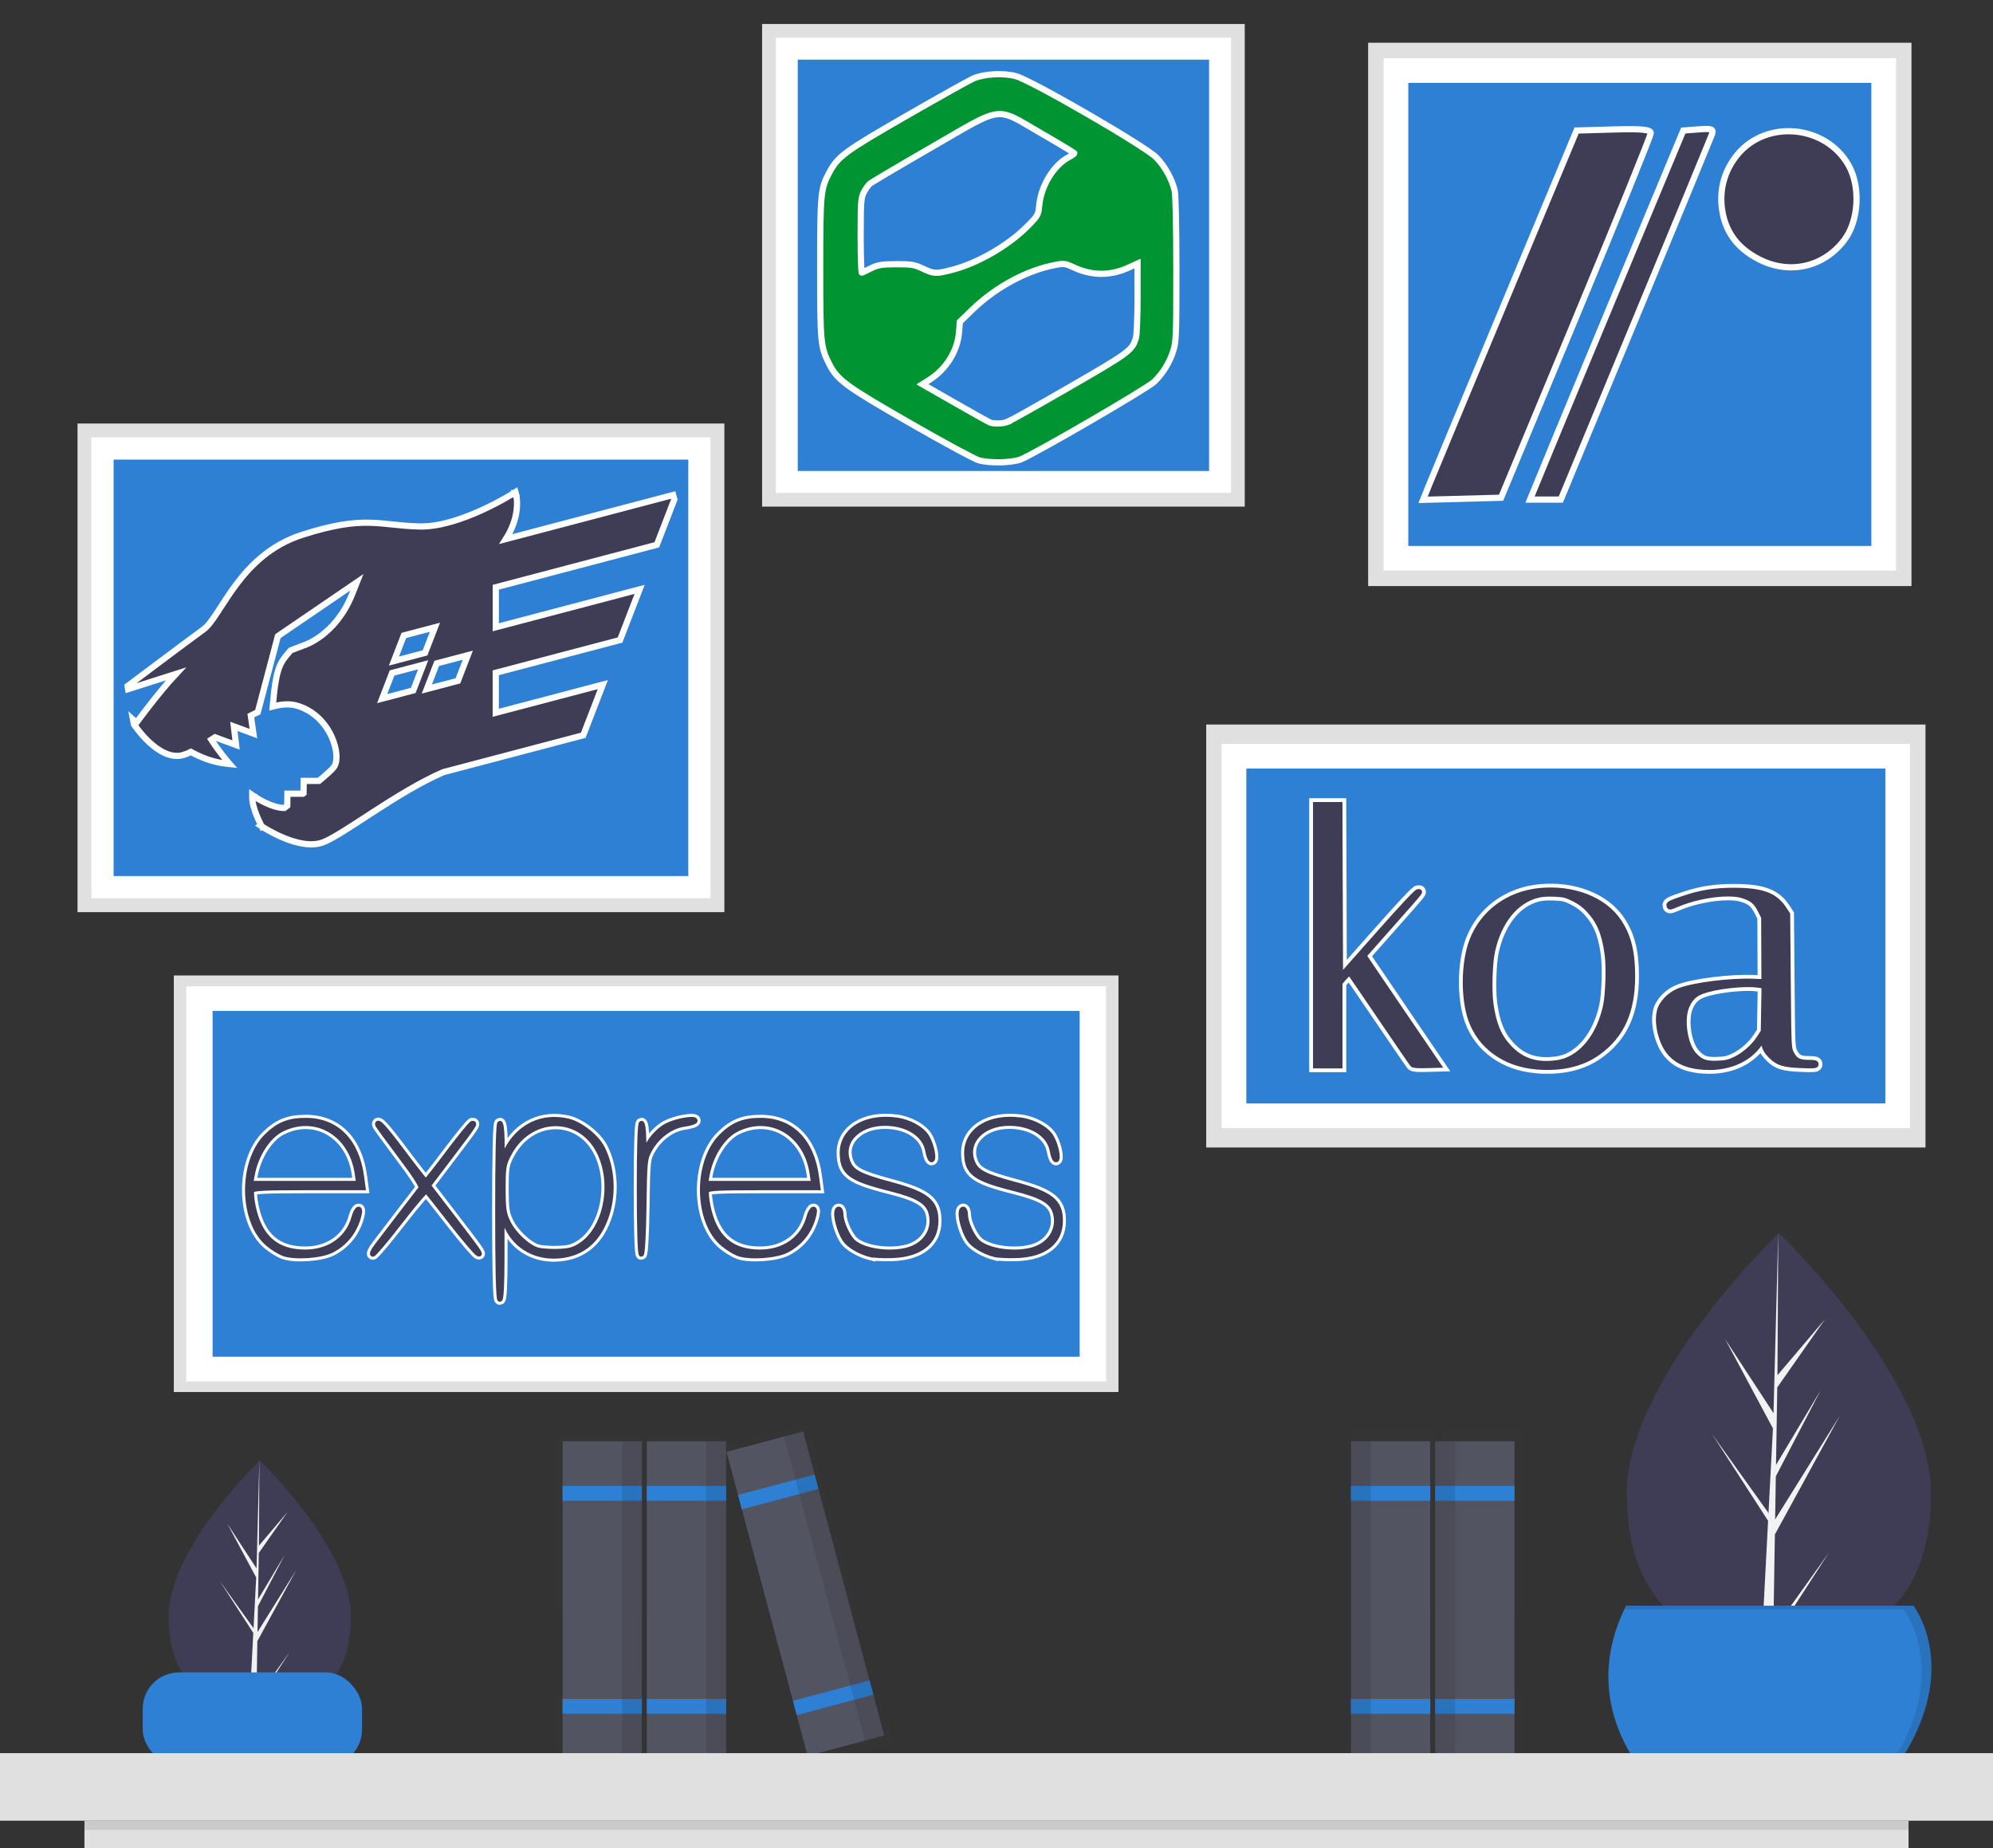 <?xml version="1.0" encoding="UTF-8" standalone="no"?>
<svg
   data-name="Layer 1"
   width="787.169"
   height="730"
   viewBox="0 0 787.169 730"
   version="1.1"
   id="svg343"
   sodipodi:docname="frameworks.svg"
   inkscape:version="1.2.1 (9c6d41e4, 2022-07-14)"
   xmlns:inkscape="http://www.inkscape.org/namespaces/inkscape"
   xmlns:sodipodi="http://sodipodi.sourceforge.net/DTD/sodipodi-0.dtd"
   xmlns:xlink="http://www.w3.org/1999/xlink"
   xmlns="http://www.w3.org/2000/svg"
   xmlns:svg="http://www.w3.org/2000/svg"
   xmlns:rdf="http://www.w3.org/1999/02/22-rdf-syntax-ns#"
   xmlns:cc="http://creativecommons.org/ns#"
   xmlns:dc="http://purl.org/dc/elements/1.1/">
  <rect x="0" y="0" width="787.169" height="730" fill="#333333" stroke="none"/>
  <sodipodi:namedview
     id="namedview345"
     pagecolor="#ffffff"
     bordercolor="#666666"
     borderopacity="1.0"
     inkscape:showpageshadow="2"
     inkscape:pageopacity="0.0"
     inkscape:pagecheckerboard="0"
     inkscape:deskcolor="#d1d1d1"
     showgrid="false"
     inkscape:zoom="1.2931507"
     inkscape:cx="362.68008"
     inkscape:cy="370.41313"
     inkscape:window-width="1729"
     inkscape:window-height="1318"
     inkscape:window-x="1225"
     inkscape:window-y="237"
     inkscape:window-maximized="0"
     inkscape:current-layer="svg343" />
  <defs
     id="defs197">
    <linearGradient
       id="linearGradient13485"
       x1="278.973"
       y1="470.295"
       x2="278.973"
       y2="199.617"
       gradientUnits="userSpaceOnUse">
      <stop
         offset="0.535"
         stop-color="gray"
         stop-opacity="0.12"
         id="stop13481" />
      <stop
         offset="1"
         stop-color="gray"
         stop-opacity="0.1"
         id="stop13483" />
    </linearGradient>
    <linearGradient
       id="a3c4672e-2259-4d6c-8c24-5949363a8af1-23"
       x1="278.973"
       y1="470.295"
       x2="278.973"
       y2="199.617"
       gradientUnits="userSpaceOnUse">
      <stop
         offset="0"
         stop-color="gray"
         stop-opacity="0.25"
         id="stop182" />
      <stop
         offset="0.535"
         stop-color="gray"
         stop-opacity="0.12"
         id="stop184" />
      <stop
         offset="1"
         stop-color="gray"
         stop-opacity="0.1"
         id="stop186" />
    </linearGradient>
    <linearGradient
       id="acf699b8-10e6-407b-86e3-0f7f8fa4bdb6-24"
       x1="191.795"
       y1="163.039"
       x2="191.795"
       y2="0"
       xlink:href="#a3c4672e-2259-4d6c-8c24-5949363a8af1-23"
       gradientTransform="matrix(1,0,0,0.991,-63.411,-381.641)" />
    <linearGradient
       id="b28a1e8f-be05-408d-a6f5-6fd2e5b0337f-25"
       x1="563.673"
       y1="215.467"
       x2="563.673"
       y2="0.876"
       xlink:href="#linearGradient13485" />
    <linearGradient
       id="f1fc4b36-2829-4464-83b0-fd2af5b19fd6-26"
       x1="639.878"
       y1="470.295"
       x2="639.878"
       y2="255.703"
       xlink:href="#a3c4672e-2259-4d6c-8c24-5949363a8af1-23" />
    <linearGradient
       id="bb60ebe1-81e2-422a-a970-aa43062904da-27"
       x1="453.701"
       y1="780.902"
       x2="453.701"
       y2="650.043"
       gradientTransform="matrix(-1, 0, 0, 1, 1039.585, -85)"
       xlink:href="#a3c4672e-2259-4d6c-8c24-5949363a8af1-23" />
    <linearGradient
       id="a1b2f907-b002-48c8-973d-a12b277f13d1-28"
       x1="488.734"
       y1="780.902"
       x2="488.734"
       y2="650.043"
       gradientTransform="matrix(-1, 0, 0, 1, 1039.585, -85)"
       xlink:href="#a3c4672e-2259-4d6c-8c24-5949363a8af1-23" />
    <linearGradient
       id="a8136d5f-4c26-4562-977f-ea29024932d1-29"
       x1="235.319"
       y1="696.902"
       x2="235.319"
       y2="566.043"
       xlink:href="#a3c4672e-2259-4d6c-8c24-5949363a8af1-23" />
    <linearGradient
       id="eaaf4b84-3353-429f-a894-84d4b3cd89b7-30"
       x1="270.352"
       y1="696.902"
       x2="270.352"
       y2="566.043"
       xlink:href="#a3c4672e-2259-4d6c-8c24-5949363a8af1-23" />
    <linearGradient
       id="fa1ca12c-a5d3-4b88-b665-ae3e1db189da-31"
       x1="319.81"
       y1="696.88"
       x2="319.81"
       y2="561.944"
       xlink:href="#a3c4672e-2259-4d6c-8c24-5949363a8af1-23" />
    <linearGradient
       id="b28a1e8f-be05-408d-a6f5-6fd2e5b0337f-25-8"
       x1="563.673"
       y1="215.467"
       x2="563.673"
       y2="0.876"
       xlink:href="#a3c4672e-2259-4d6c-8c24-5949363a8af1-23"
       gradientTransform="translate(3.5783565e-6)" />
  </defs>
  <title
     id="title199">JavaScript frameworks</title>
  <path
     d="M969.076,674.787c0,45.239-26.894,61.036-60.068,61.036-.772,0-1.541-.008-2.304-.029-1.536-.033-3.06-.1-4.563-.209-29.942-2.117-53.204-18.728-53.204-60.799,0-43.535,55.626-98.472,59.822-102.551l.008-.004c.159-.159.242-.238.242-.238S969.076,629.544,969.076,674.787Z"
     transform="translate(-206.415 -85)"
     fill="#3f3d56"
     id="path201" />
  <path
     d="M906.817,728.902,928.789,698.204l-22.027,34.067-.058,3.524c-1.536-.033-3.06-.1-4.563-.209l2.367-45.26-.017-.351.042-.067.221-4.275L882.673,651.479l22.148,30.948.054.906,1.791-34.196-18.904-35.29,19.133,29.282,1.862-70.893.008-.242v.238l-.309,55.906,18.816-22.164-18.895,26.978-.497,30.618,17.572-29.383L907.806,668.078l-.276,17.021,25.508-40.901-25.604,46.842Z"
     transform="translate(-206.415 -85)"
     fill="#f2f2f2"
     id="path203" />
  <path
     d="M345,723.419c0,27.107-16.115,36.573-35.993,36.573-.463,0-.923-.005-1.381-.018-.921-.02-1.834-.06-2.734-.125-17.941-1.268-31.88-11.222-31.88-36.43,0-26.086,33.331-59.004,35.845-61.448l.005-.003c.095-.095.145-.143.145-.143S345,696.31,345,723.419Z"
     transform="translate(-206.415 -85)"
     fill="#3f3d56"
     id="path205" />
  <path
     d="M307.694,755.844l13.166-18.394-13.198,20.413-.035,2.111c-.921-.02-1.834-.06-2.734-.125l1.418-27.119-.01-.21.025-.04.133-2.562-13.231-20.465,13.271,18.544.033.543,1.073-20.49L296.277,686.904l11.465,17.546,1.116-42.479.005-.145v.143l-.185,33.498,11.275-13.281-11.322,16.165-.298,18.346,10.529-17.606L308.287,719.399l-.165,10.199L323.406,705.09,308.064,733.158Z"
     transform="translate(-206.415 -85)"
     fill="#f2f2f2"
     id="path207" />
  <rect
     x="476.409"
     y="286.147"
     width="284.09"
     height="167.055"
     fill="url(#a3c4672e-2259-4d6c-8c24-5949363a8af1-23)"
     id="rect209"
     style="fill:#e0e0e0;stroke-width:0.786;fill-opacity:1" />
  <rect
     x="482.505"
     y="293.79"
     width="271.898"
     height="151.769"
     fill="#ffffff"
     id="rect211"
     style="stroke-width:0.766" />
  <rect
     x="492.259"
     y="303.544"
     width="252.389"
     height="132.261"
     fill="#2d80d3"
     id="rect213"
     style="stroke-width:0.744" />
  <g
     opacity="0.5"
     id="g223"
     transform="matrix(1,0,0,1.009,63.411,385.261)"
     style="fill:#e0e0e0;fill-opacity:1;opacity:1">
    <rect
       x="5.247"
       width="373.097"
       height="163.039"
       fill="url(#acf699b8-10e6-407b-86e3-0f7f8fa4bdb6-24)"
       id="rect221"
       style="fill:#e0e0e0;fill-opacity:1"
       y="0" />
  </g>
  <rect
     x="73.535"
     y="389.521"
     width="363.343"
     height="156.067"
     fill="#ffffff"
     id="rect225" />
  <rect
     x="83.975"
     y="399.275"
     width="342.463"
     height="136.558"
     fill="#2d80d3"
     id="rect227" />
  <rect
     x="540.377"
     y="16.876"
     width="214.592"
     height="214.592"
     fill="url(#b28a1e8f-be05-408d-a6f5-6fd2e5b0337f-25)"
     id="rect239"
     style="fill:#e0e0e0;fill-opacity:1" />
  <rect
     x="546.474"
     y="22.972"
     width="202.399"
     height="202.399"
     fill="#ffffff"
     id="rect241" />
  <rect
     x="556.228"
     y="32.726"
     width="182.891"
     height="182.891"
     fill="#2d80d3"
     id="rect243" />
  <rect
     x="301.009"
     y="9.473"
     width="190.619"
     height="190.619"
     fill="url(#b28a1e8f-be05-408d-a6f5-6fd2e5b0337f-25)"
     id="rect239-4"
     style="fill:#e0e0e0;stroke-width:0.888;fill-opacity:1" />
  <rect
     x="306.425"
     y="14.888"
     width="179.789"
     height="179.789"
     fill="#ffffff"
     id="rect241-9"
     style="stroke-width:0.888" />
  <rect
     x="315.089"
     y="23.553"
     width="162.46"
     height="162.46"
     fill="#2d80d3"
     id="rect243-1"
     style="stroke-width:0.888" />
  <rect
     x="30.623"
     y="167.267"
     width="255.478"
     height="192.979"
     fill="url(#f1fc4b36-2829-4464-83b0-fd2af5b19fd6-26)"
     id="rect251"
     style="fill:#e0e0e0;stroke-width:0.899;fill-opacity:1" />
  <rect
     x="36.105"
     y="172.75"
     width="244.513"
     height="182.014"
     fill="#ffffff"
     id="rect253"
     style="stroke-width:0.899" />
  <rect
     x="44.877"
     y="181.521"
     width="226.97"
     height="164.471"
     fill="#2d80d3"
     id="rect255"
     style="stroke-width:0.899" />
  <g
     opacity="0.7"
     id="g273">
    <g
       opacity="0.1"
       id="g267">
      <polygon
         points="602.37 565.043 602.37 583.59 602.37 589.773 602.37 672.203 602.37 678.386 602.37 695.902 577.64 695.902 569.397 695.902 569.397 678.386 569.397 672.203 569.397 589.773 569.397 583.59 569.397 565.043 577.64 565.043 602.37 565.043"
         fill="url(#bb60ebe1-81e2-422a-a970-aa43062904da-27)"
         id="polygon265" />
    </g>
    <g
       opacity="0.1"
       id="g271">
      <polygon
         points="567.337 565.043 567.337 583.59 567.337 589.773 567.337 672.203 567.337 678.386 567.337 695.902 542.607 695.902 534.364 695.902 534.364 678.386 534.364 672.203 534.364 589.773 534.364 583.59 534.364 565.043 542.607 565.043 567.337 565.043"
         fill="url(#a1b2f907-b002-48c8-973d-a12b277f13d1-28)"
         id="polygon269" />
    </g>
  </g>
  <rect
     x="56.364"
     y="660.516"
     width="86.635"
     height="36.866"
     rx="14.297"
     fill="#2d80d3"
     id="rect275" />
  <g
     opacity="0.7"
     id="g289">
    <g
       opacity="0.1"
       id="g279">
      <polygon
         points="218.832 566.043 218.832 584.59 218.832 590.773 218.832 673.203 218.832 679.386 218.832 696.902 243.562 696.902 251.805 696.902 251.805 679.386 251.805 673.203 251.805 590.773 251.805 584.59 251.805 566.043 243.562 566.043 218.832 566.043"
         fill="url(#a8136d5f-4c26-4562-977f-ea29024932d1-29)"
         id="polygon277" />
    </g>
    <g
       opacity="0.1"
       id="g283">
      <polygon
         points="253.866 566.043 253.866 584.59 253.866 590.773 253.866 673.203 253.866 679.386 253.866 696.902 278.595 696.902 286.838 696.902 286.838 679.386 286.838 673.203 286.838 590.773 286.838 584.59 286.838 566.043 278.595 566.043 253.866 566.043"
         fill="url(#eaaf4b84-3353-429f-a894-84d4b3cd89b7-30)"
         id="polygon281" />
    </g>
    <g
       opacity="0.1"
       id="g287">
      <polygon
         points="352.601 688.383 325.251 585.838 325.251 585.838 323.658 579.865 323.658 579.865 318.878 561.944 287.019 570.441 291.799 588.362 291.799 588.362 293.068 593.119 314.635 673.982 314.635 673.982 316.228 679.955 316.228 679.955 320.742 696.88 352.601 688.383"
         fill="url(#fa1ca12c-a5d3-4b88-b665-ae3e1db189da-31)"
         id="polygon285" />
    </g>
  </g>
  <rect
     x="222.207"
     y="569.241"
     width="31.309"
     height="124.256"
     fill="#535461"
     id="rect291" />
  <rect
     x="222.207"
     y="586.853"
     width="31.309"
     height="5.87"
     fill="#2d80d3"
     id="rect293" />
  <rect
     x="222.207"
     y="670.994"
     width="31.309"
     height="5.87"
     fill="#2d80d3"
     id="rect295" />
  <rect
     x="245.689"
     y="569.241"
     width="7.827"
     height="124.256"
     opacity="0.1"
     id="rect297" />
  <rect
     x="255.473"
     y="569.241"
     width="31.309"
     height="124.256"
     fill="#535461"
     id="rect299" />
  <rect
     x="255.473"
     y="586.853"
     width="31.309"
     height="5.87"
     fill="#2d80d3"
     id="rect301" />
  <rect
     x="255.473"
     y="670.994"
     width="31.309"
     height="5.87"
     fill="#2d80d3"
     id="rect303" />
  <rect
     x="278.954"
     y="569.241"
     width="7.827"
     height="124.256"
     opacity="0.1"
     id="rect305" />
  <rect
     x="508.851"
     y="652.285"
     width="31.309"
     height="124.256"
     transform="translate(-372.808 74.299) rotate(-14.934)"
     fill="#535461"
     id="rect307" />
  <rect
     x="498.135"
     y="671.3"
     width="31.309"
     height="5.87"
     transform="translate(-362.816 70.18) rotate(-14.934)"
     fill="#2d80d3"
     id="rect309" />
  <rect
     x="519.819"
     y="752.6"
     width="31.309"
     height="5.87"
     transform="translate(-383.035 78.514) rotate(-14.934)"
     fill="#2d80d3"
     id="rect311" />
  <rect
     x="531.936"
     y="649.259"
     width="7.827"
     height="124.256"
     transform="translate(-371.645 77.12) rotate(-14.934)"
     opacity="0.1"
     id="rect313" />
  <rect
     x="773.279"
     y="654.241"
     width="31.309"
     height="124.256"
     transform="translate(1371.451 1347.739) rotate(-180)"
     fill="#535461"
     id="rect315" />
  <rect
     x="773.279"
     y="671.853"
     width="31.309"
     height="5.87"
     transform="translate(1371.451 1264.575) rotate(-180)"
     fill="#2d80d3"
     id="rect317" />
  <rect
     x="773.279"
     y="755.994"
     width="31.309"
     height="5.87"
     transform="translate(1371.451 1432.859) rotate(-180)"
     fill="#2d80d3"
     id="rect319" />
  <rect
     x="773.279"
     y="654.241"
     width="7.827"
     height="124.256"
     transform="translate(1347.97 1347.739) rotate(-180)"
     opacity="0.1"
     id="rect321" />
  <rect
     x="740.014"
     y="654.241"
     width="31.309"
     height="124.256"
     transform="translate(1304.921 1347.739) rotate(-180)"
     fill="#535461"
     id="rect323" />
  <rect
     x="740.014"
     y="671.853"
     width="31.309"
     height="5.87"
     transform="translate(1304.921 1264.575) rotate(-180)"
     fill="#2d80d3"
     id="rect325" />
  <rect
     x="740.014"
     y="755.994"
     width="31.309"
     height="5.87"
     transform="translate(1304.921 1432.859) rotate(-180)"
     fill="#2d80d3"
     id="rect327" />
  <rect
     x="740.014"
     y="654.241"
     width="7.827"
     height="124.256"
     transform="translate(1281.439 1347.739) rotate(-180)"
     opacity="0.1"
     id="rect329" />
  <path
     d="M848.654,719.163H962.166s22.393,28.571-12.355,71.041H860.237S827.805,760.861,848.654,719.163Z"
     transform="translate(-206.415 -85)"
     fill="#2d80d3"
     id="path331" />
  <g
     opacity="0.1"
     id="g335">
    <path
       d="M962.166,719.163H848.654c-.259.517-.503,1.031-.745,1.544H958.305s21.844,27.881-11.117,69.497h2.623C984.559,747.734,962.166,719.163,962.166,719.163Z"
       transform="translate(-206.415 -85)"
       id="path333" />
  </g>
  <rect
     y="692.4"
     width="787.169"
     height="26.684"
     fill="#e0e0e0"
     id="rect337" />
  <rect
     x="33.355"
     y="719.084"
     width="720.46"
     height="10.916"
     fill="#e0e0e0"
     id="rect339" />
  <rect
     x="33.355"
     y="719.084"
     width="720.46"
     height="3.639"
     opacity="0.1"
     id="rect341" />
  <path
     d="m 203.278,195.165 c -0.283,-0.442 -0.283,-0.442 -0.283,-0.442 l -7e-4,3.4e-4 v 0.002 l -0.011,0.007 c -0.01,0.006 -0.025,0.016 -0.045,0.029 -0.041,0.025 -0.1,0.063 -0.18,0.112 -0.158,0.099 -0.394,0.244 -0.7,0.429 -0.612,0.37 -1.504,0.899 -2.627,1.533 -2.245,1.268 -5.407,2.955 -9.07,4.63 -7.346,3.359 -16.634,6.637 -24.586,6.461 -4.015,-0.089 -7.352,-0.423 -10.497,-0.754 -0.172,-0.018 -0.344,-0.036 -0.515,-0.054 -2.952,-0.311 -5.766,-0.608 -8.824,-0.672 -6.489,-0.136 -14.042,0.775 -26.468,4.739 -12.53,3.994 -20.555,12.121 -26.333,19.865 -2.243,3.006 -4.155,5.965 -5.855,8.596 -0.486,0.753 -0.956,1.479 -1.41,2.172 -2.065,3.146 -3.798,5.549 -5.501,6.784 -3.595,2.607 -11.027,8.151 -17.556,13.041 -3.265,2.446 -6.306,4.728 -8.531,6.399 -1.112,0.836 -2.02,1.519 -2.651,1.993 -0.315,0.237 -0.561,0.421 -0.727,0.547 l -0.19,0.143 -0.049,0.036 -0.012,0.009 v 0.003 6.9e-4 c 0,0 0,0 0.234,0.311 v 0 l -0.234,-0.311 -0.253,0.19 0.051,0.314 0.049,0.301 0.097,0.6 0.58,-0.184 18.31,-5.83 c -0.692,0.738 -1.63,1.768 -2.819,3.137 -2.826,3.252 -7.071,8.419 -12.818,16.144 -0.039,-0.036 -0.081,-0.074 -0.125,-0.115 l -1.163,-1.069 0.291,1.552 0.021,0.112 0.019,0.103 0.058,0.088 0.128,-0.084 v 7.1e-4 c -0.127,0.083 -0.127,0.083 -0.127,0.083 v 7e-4 0.003 l 0.007,0.008 c 0.007,0.007 0.013,0.019 0.022,0.033 0.02,0.029 0.048,0.071 0.085,0.125 0.073,0.108 0.182,0.266 0.323,0.465 0.283,0.398 0.696,0.962 1.221,1.631 1.048,1.335 2.548,3.089 4.347,4.763 1.795,1.671 3.908,3.277 6.185,4.294 2.281,1.019 4.757,1.459 7.244,0.743 v -7e-4 0 c 0.911,-0.265 1.914,-0.683 2.991,-1.219 3.763,2.067 8.645,4.081 14.039,4.646 l 1.314,0.138 -0.862,-1.002 h -7.07e-4 v -6.9e-4 -0.002 l -0.007,-0.008 c -0.007,-0.008 -0.018,-0.02 -0.031,-0.036 -0.027,-0.032 -0.067,-0.08 -0.12,-0.142 -0.105,-0.125 -0.259,-0.308 -0.454,-0.545 -0.389,-0.472 -0.94,-1.153 -1.586,-1.984 -1.214,-1.563 -2.761,-3.654 -4.202,-5.895 0.48,-0.311 0.967,-0.627 1.458,-0.947 l 7.507,2.758 0.802,0.295 -0.099,-0.848 -0.764,-6.504 6.885,2.53 0.825,0.303 -0.125,-0.87 -0.892,-6.245 c 0.848,-0.437 1.69,-0.852 2.53,-1.239 l 0.225,-0.103 0.063,-0.239 7.873,-29.782 31.185,-21.272 -1.969,4.953 c 0,7.1e-4 -7e-4,0.002 -7e-4,0.002 -3.281,8.069 -7.996,13.044 -11.879,16 -1.943,1.479 -3.679,2.454 -4.925,3.058 -0.623,0.302 -1.123,0.511 -1.465,0.643 -0.171,0.066 -0.302,0.114 -0.389,0.144 -0.044,0.015 -0.076,0.026 -0.097,0.033 l -0.009,0.003 c -0.007,0.002 -0.011,0.004 -0.013,0.005 l -0.007,0.002 -7e-4,7e-5 v 7e-5 7e-5 l -0.015,0.005 -0.015,0.006 -5.207,1.974 -0.127,0.048 -0.088,0.104 c -0.206,0.245 -0.408,0.48 -0.603,0.709 -1.622,1.898 -2.877,3.367 -3.854,5.932 -1.086,2.849 -1.83,7.037 -2.495,14.72 l -0.064,0.734 0.715,-0.18 c 3.069,-0.771 5.954,-0.943 8.54,-0.247 6.815,1.837 11.422,6.867 13.864,12.036 1.221,2.584 1.891,5.184 2.029,7.406 0.14,2.243 -0.267,4.013 -1.088,5.031 -0.89,1.1 -3.033,3.013 -5.807,5.313 h -5.494 -0.517 l -0.008,0.516 -0.073,4.354 c 0,0.002 0,0.002 0,0.003 -0.079,0.062 -0.161,0.125 -0.241,0.188 h -5.597 -0.517 l -0.008,0.517 -0.066,4.239 c -0.244,0.185 -0.486,0.367 -0.728,0.548 -0.148,0.111 -0.295,0.221 -0.442,0.332 -2.546,0.004 -5.452,-1.082 -7.784,-2.22 -1.182,-0.577 -2.198,-1.158 -2.917,-1.594 -0.36,-0.218 -0.645,-0.4 -0.839,-0.526 -0.097,-0.063 -0.172,-0.113 -0.222,-0.146 -0.025,-0.017 -0.043,-0.029 -0.056,-0.038 l -0.011,-0.007 v -0.002 l -0.007,-0.002 -6.9e-4,-7e-4 v 0 L 99.625,313.996 v 0.999 c 0,2.266 0.934,5.086 1.835,7.289 0.454,1.112 0.908,2.087 1.248,2.784 0.171,0.349 0.313,0.628 0.412,0.821 0,0.002 0,0.004 0,0.005 l -0.215,0.153 0.459,0.306 0.148,0.275 0.155,-0.073 c 0.013,0.008 0.027,0.017 0.042,0.027 0.111,0.071 0.274,0.175 0.484,0.306 0.421,0.262 1.03,0.63 1.79,1.06 1.519,0.86 3.642,1.97 6.057,2.968 2.413,0.997 5.13,1.888 7.836,2.3 2.702,0.412 5.43,0.352 7.835,-0.591 2.086,-0.818 4.968,-2.481 8.37,-4.608 2.338,-1.462 4.941,-3.157 7.725,-4.969 1.276,-0.831 2.589,-1.686 3.932,-2.555 8.55,-5.53 18.318,-11.619 27.359,-15.534 l 55.011,-14.493 0.26,-0.068 0.097,-0.251 7.258,-18.807 0.37,-0.958 -0.993,0.262 -41.295,10.878 v -15.804 l 48.835,-12.867 0.26,-0.068 0.097,-0.25 7.258,-18.807 0.37,-0.958 -0.993,0.262 -55.811,14.707 v -15.81 l 63.337,-16.688 0.26,-0.068 0.097,-0.25 6.761,-17.512 0.062,-0.16 -0.045,-0.166 -0.294,-1.085 -0.136,-0.503 -0.504,0.133 -65.56,17.273 c 3.029,-4.778 4.076,-9.075 4.341,-12.262 0.143,-1.719 0.058,-3.113 -0.065,-4.081 -0.062,-0.484 -0.132,-0.863 -0.188,-1.123 -0.028,-0.13 -0.053,-0.231 -0.071,-0.3 -0.008,-0.035 -0.016,-0.062 -0.021,-0.081 0,-0.01 -0.007,-0.017 -0.007,-0.023 v -0.007 l -7e-4,-0.002 -7.1e-4,-7.1e-4 c 0,-3.5e-4 0,-6.2e-4 -0.503,0.148 z m 0,0 -0.283,-0.442 0.588,-0.375 0.198,0.669 z m -0.503,0.148 c -6.4e-4,-1.4e-4 -6.4e-4,-1.4e-4 0,1e-5 z m -43.269,55.655 12.282,-3.238 -3.907,10.122 -12.284,3.239 z m 7.628,11.586 -3.907,10.129 -12.284,3.239 3.908,-10.131 z m 17.638,-3.787 -3.907,10.13 -12.284,3.239 3.908,-10.131 z"
     fill="#000000"
     stroke="#ffffff"
     stroke-width="1.05"
     id="path572"
     style="fill:#3f3d56;fill-opacity:1;stroke-width:2.45;stroke-dasharray:none" />
  <path
     d="m 564.266,191.916 c 1.21,-3.018 14.852,-35.836 30.317,-72.927 l 28.117,-67.44 14.651,-0.413 c 11.185,-0.316 14.648,0.028 14.64,1.45 -0.006,1.025 -13.31,33.843 -29.564,72.929 l -29.552,71.065 -15.404,0.412 -15.404,0.412 z m 48.55,-15.277 c 4.682,-11.367 18.303,-44.162 30.269,-72.878 l 21.756,-52.211 6.099,-0.455 c 5.368,-0.401 5.984,-0.14 5.14,2.175 -0.527,1.447 -14.156,34.447 -30.285,73.332 l -29.326,70.702 -6.083,10e-4 -6.083,0.001 z m 81.97,-74.199 c -8.647,-4.419 -13.424,-10.924 -14.663,-19.963 -1.081,-7.884 1.123,-15.487 6.259,-21.59 11.615,-13.804 34.827,-11.459 43.751,4.419 4.812,8.563 4.012,22.012 -1.76,29.579 -8.122,10.649 -21.6,13.68 -33.587,7.554 z"
     style="fill:#3f3d56;fill-opacity:1;stroke:#ffffff;stroke-width:2.45;stroke-opacity:1;stroke-dasharray:none"
     id="path1859" />
  <path
     style="fill:#ffffff;fill-opacity:1;stroke:#ffffff;stroke-width:5;stroke-dasharray:none;stroke-opacity:1"
     d="m 606.756,421.378 c -12.391,-1.075 -22.052,-8.012 -25.813,-18.534 -3.076,-8.605 -2.922,-22.536 0.345,-31.215 4.18,-11.104 14.289,-18.634 26.706,-19.893 13.347,-1.353 25.675,3.455 31.512,12.288 3.792,5.739 5.325,11.939 5.325,21.54 0,13.977 -4.283,23.47 -13.621,30.188 -6.373,4.585 -14.611,6.481 -24.454,5.626 z m 9.984,-1.986 c 8.315,-2.213 14.862,-10.508 17.378,-22.017 1.004,-4.594 1.336,-15.395 0.631,-20.576 -1.098,-8.072 -3.086,-12.869 -7.157,-17.266 -1.85,-1.999 -3.561,-3.274 -6.028,-4.493 -3.053,-1.509 -3.921,-1.723 -7.635,-1.883 -2.8,-0.121 -5.066,0.049 -6.828,0.511 -8.558,2.244 -15.059,10.387 -17.61,22.057 -1.007,4.608 -1.34,15.404 -0.634,20.592 1.077,7.916 3.064,12.802 6.928,17.029 4.153,4.544 8.872,6.663 14.872,6.679 2.018,0.006 4.757,-0.28 6.085,-0.633 z m 54.497,1.989 c -7.881,-0.889 -12.598,-4.482 -14.915,-11.36 -1.313,-3.898 -1.644,-7.686 -0.93,-10.661 0.794,-3.311 4.141,-6.722 8.032,-8.186 5.853,-2.202 19.896,-3.956 29.016,-3.624 l 4.259,0.155 -0.053,-12.733 -0.053,-12.733 -1.454,-2.864 c -1.648,-3.246 -3.315,-4.577 -7.118,-5.682 -5.405,-1.571 -16.897,-0.049 -25.071,3.322 -3.525,1.453 -3.586,1.464 -3.771,0.635 -0.171,-0.769 0.613,-1.136 6.863,-3.215 5.912,-1.967 11.599,-2.823 18.697,-2.817 11.338,0.01 16.408,1.9 20.022,7.466 l 1.309,2.015 0.229,26.377 c 0.227,26.125 0.239,26.397 1.252,28.451 1.379,2.799 2.963,3.66 6.732,3.66 2.482,0 3.026,0.133 3.026,0.742 0,0.657 -0.675,0.717 -5.849,0.522 -6.787,-0.256 -9.137,-0.949 -11.735,-3.463 -2.24,-2.166 -3.059,-3.742 -3.059,-5.885 v -1.707 l -1.418,2.141 c -4.697,7.092 -13.651,10.613 -24.013,9.444 z m 13.97,-3.007 c 3.596,-1.692 7.367,-5.003 9.588,-8.418 l 1.643,-2.526 0.156,-9.022 0.156,-9.022 -2.651,-0.331 c -5.638,-0.704 -16.574,0.556 -21.774,2.509 -3.014,1.132 -4.584,2.641 -6.012,5.773 -2.298,5.043 -0.853,15.149 2.736,19.129 2.611,2.895 4.615,3.643 9.278,3.459 3.198,-0.126 4.447,-0.408 6.881,-1.553 z M 519.597,369.356 v -51.607 h 4.814 4.814 l 0.118,33.964 0.118,33.964 14.855,-16.762 c 10.145,-11.447 15.145,-16.762 15.768,-16.762 1.158,0 1.987,-1.029 -10.83,13.45 l -10.484,11.845 2.514,3.752 c 1.383,2.064 7.998,11.803 14.7,21.643 l 12.187,17.891 -4.872,0.131 c -3.519,0.095 -5.027,-0.033 -5.429,-0.459 -0.306,-0.324 -5.875,-8.434 -12.375,-18.022 -6.5,-9.588 -12.01,-17.638 -12.245,-17.891 -0.276,-0.297 -1.061,0.271 -2.221,1.606 l -1.794,2.064 -10e-4,16.4 -10e-4,16.4 h -4.817 -4.817 z"
     id="path5017-3" />
  <path
     style="fill:#3f3d56;fill-opacity:1;stroke:#3f3d56;stroke-width:2;stroke-dasharray:none;stroke-opacity:1"
     d="m 606.756,421.377 c -12.391,-1.075 -22.052,-8.012 -25.813,-18.534 -3.076,-8.605 -2.922,-22.536 0.345,-31.215 4.18,-11.104 14.289,-18.634 26.706,-19.893 13.347,-1.353 25.675,3.455 31.512,12.288 3.792,5.739 5.325,11.939 5.325,21.54 0,13.977 -4.283,23.47 -13.621,30.188 -6.373,4.585 -14.611,6.481 -24.454,5.626 z m 9.984,-1.986 c 8.315,-2.213 14.862,-10.508 17.378,-22.017 1.004,-4.594 1.336,-15.395 0.631,-20.576 -1.098,-8.072 -3.086,-12.869 -7.157,-17.266 -1.85,-1.999 -3.561,-3.274 -6.028,-4.493 -3.053,-1.509 -3.921,-1.723 -7.635,-1.883 -2.8,-0.121 -5.066,0.049 -6.828,0.511 -8.558,2.244 -15.059,10.387 -17.61,22.057 -1.007,4.608 -1.34,15.404 -0.634,20.592 1.077,7.916 3.064,12.802 6.928,17.029 4.153,4.544 8.872,6.663 14.872,6.679 2.018,0.006 4.757,-0.28 6.085,-0.633 z m 54.497,1.989 c -7.881,-0.889 -12.598,-4.482 -14.915,-11.36 -1.313,-3.898 -1.644,-7.686 -0.93,-10.661 0.794,-3.311 4.141,-6.722 8.032,-8.186 5.853,-2.202 19.896,-3.956 29.016,-3.624 l 4.259,0.155 -0.053,-12.733 -0.053,-12.733 -1.454,-2.864 c -1.648,-3.246 -3.315,-4.577 -7.118,-5.682 -5.405,-1.571 -16.897,-0.049 -25.071,3.322 -3.525,1.453 -3.586,1.464 -3.771,0.635 -0.171,-0.769 0.613,-1.136 6.863,-3.215 5.912,-1.967 11.599,-2.823 18.697,-2.817 11.338,0.01 16.408,1.9 20.022,7.466 l 1.309,2.015 0.229,26.377 c 0.227,26.125 0.239,26.397 1.252,28.451 1.379,2.799 2.963,3.66 6.732,3.66 2.482,0 3.026,0.133 3.026,0.742 0,0.657 -0.675,0.717 -5.849,0.522 -6.787,-0.256 -9.137,-0.949 -11.735,-3.463 -2.24,-2.166 -3.059,-3.742 -3.059,-5.885 v -1.707 l -1.418,2.141 c -4.697,7.092 -13.651,10.613 -24.013,9.444 z m 13.97,-3.007 c 3.596,-1.692 7.367,-5.003 9.588,-8.418 l 1.643,-2.526 0.156,-9.022 0.156,-9.022 -2.651,-0.331 c -5.638,-0.704 -16.574,0.556 -21.774,2.509 -3.014,1.132 -4.584,2.641 -6.012,5.773 -2.298,5.043 -0.853,15.149 2.736,19.129 2.611,2.895 4.615,3.643 9.278,3.459 3.198,-0.126 4.447,-0.408 6.881,-1.553 z M 519.597,369.355 V 317.748 h 4.814 4.814 l 0.118,33.964 0.118,33.964 14.855,-16.762 c 10.145,-11.447 15.145,-16.762 15.768,-16.762 1.158,0 1.987,-1.029 -10.83,13.45 l -10.484,11.845 2.514,3.752 c 1.383,2.064 7.998,11.803 14.7,21.643 l 12.187,17.891 -4.872,0.131 c -3.519,0.095 -5.027,-0.033 -5.429,-0.459 -0.306,-0.324 -5.875,-8.434 -12.375,-18.022 -6.5,-9.588 -12.01,-17.638 -12.245,-17.891 -0.276,-0.297 -1.061,0.271 -2.221,1.606 l -1.794,2.064 -10e-4,16.4 -10e-4,16.4 h -4.817 -4.817 z"
     id="path5017" />
  <path
     style="fill:#ffffff;fill-opacity:1;stroke:#ffffff;stroke-width:4.4;stroke-dasharray:none;stroke-opacity:1"
     d="m 196.568,478.401 c 0,-22.6 0.296,-34.747 0.847,-34.747 0.493,0 0.863,2.921 0.885,6.992 l 0.037,6.992 1.753,-3.39 c 4.926,-9.527 14.201,-13.898 24.331,-11.468 4.804,1.152 11.138,6.115 13.41,10.506 3.866,7.473 4.633,17.528 1.988,26.09 -3.172,10.269 -9.571,15.856 -19.059,16.643 -8.905,0.738 -16.49,-3.351 -20.264,-10.926 l -2.233,-4.481 v 16.269 c 0,10.281 -0.312,16.269 -0.847,16.269 -0.551,0 -0.847,-12.147 -0.847,-34.747 z m 32.928,13.318 c 9.821,-6.499 13.321,-24.155 7.248,-36.557 -7.57,-15.461 -27.485,-15.091 -35.749,0.664 -2.08,3.966 -2.283,5.186 -2.275,13.677 0.008,8.056 0.279,9.872 1.998,13.371 2.231,4.54 7.603,9.575 11.493,10.771 1.417,0.436 5.097,0.702 8.178,0.593 4.476,-0.159 6.307,-0.666 9.105,-2.518 z m -117.561,3.369 c -1.568,-0.595 -4.293,-2.293 -6.056,-3.774 -10.538,-8.847 -10.858,-32.454 -0.577,-42.6 4.614,-4.554 8.758,-6.229 15.415,-6.232 12.165,-0.006 20.226,8.121 22.105,22.287 l 0.572,4.309 h -21.747 c -18.139,0 -21.824,0.202 -22.215,1.22 -0.257,0.671 -0.011,3.436 0.548,6.144 2.528,12.249 9.138,18.061 20.542,18.061 9.595,0 17.013,-5.289 19.313,-13.772 0.987,-3.64 2.828,-4.436 1.96,-0.847 -1.517,6.27 -5.261,11.097 -10.829,13.962 -4.244,2.183 -14.748,2.869 -19.032,1.242 z m 29.138,-31.73 c -2.36,-15.835 -16.638,-24.03 -29.995,-17.216 -5.34,2.724 -10.11,10.224 -11.49,18.064 l -0.559,3.178 h 21.322 21.322 z m 150.528,31.73 c -1.568,-0.595 -4.293,-2.293 -6.056,-3.774 -10.538,-8.847 -10.858,-32.454 -0.577,-42.6 4.614,-4.554 8.758,-6.229 15.415,-6.232 12.165,-0.006 20.226,8.121 22.105,22.287 l 0.572,4.309 h -21.747 c -18.139,0 -21.824,0.202 -22.215,1.22 -0.257,0.671 -0.011,3.436 0.548,6.144 2.528,12.249 9.138,18.061 20.542,18.061 9.595,0 17.013,-5.289 19.313,-13.772 0.987,-3.64 2.828,-4.436 1.96,-0.847 -1.517,6.27 -5.261,11.097 -10.829,13.962 -4.244,2.183 -14.748,2.869 -19.032,1.242 z m 29.138,-31.73 c -2.36,-15.835 -16.638,-24.03 -29.995,-17.216 -5.34,2.724 -10.11,10.224 -11.49,18.064 l -0.559,3.178 h 21.322 21.322 z m 22.866,32.097 c -3.568,-0.937 -7.357,-3.017 -9.193,-5.046 -2.938,-3.246 -5.252,-12.855 -3.095,-12.855 0.466,0 0.856,1.049 0.866,2.331 0.024,2.986 2.623,8.657 4.89,10.674 4.023,3.578 14.387,5.049 21.548,3.06 7.028,-1.952 10.866,-8.138 9.075,-14.626 -1.216,-4.402 -5.258,-6.797 -16.04,-9.501 -15.789,-3.959 -18.894,-6.245 -19.008,-13.992 -0.134,-9.113 9.155,-14.822 21.382,-13.14 5.194,0.714 10.26,3.555 12.134,6.804 1.831,3.175 2.965,8.898 1.763,8.898 -0.477,0 -1.129,-1.551 -1.449,-3.446 -1.099,-6.507 -8.01,-10.962 -17.005,-10.962 -10.871,0 -17.817,7.493 -14.439,15.576 1.55,3.711 4.744,5.353 16.557,8.514 14.469,3.872 18.189,6.895 18.071,14.684 -0.123,8.16 -6.35,13.06 -17.101,13.457 -3.527,0.13 -7.557,-0.064 -8.955,-0.431 z m 49.154,0 c -3.568,-0.937 -7.357,-3.017 -9.193,-5.046 -2.938,-3.246 -5.252,-12.855 -3.095,-12.855 0.466,0 0.856,1.049 0.866,2.331 0.024,2.986 2.623,8.657 4.891,10.674 4.023,3.578 14.387,5.049 21.548,3.06 7.028,-1.952 10.866,-8.138 9.075,-14.626 -1.216,-4.402 -5.258,-6.797 -16.04,-9.501 -15.789,-3.959 -18.894,-6.245 -19.008,-13.992 -0.134,-9.113 9.155,-14.822 21.382,-13.14 5.194,0.714 10.26,3.555 12.134,6.804 1.831,3.175 2.965,8.898 1.763,8.898 -0.477,0 -1.129,-1.551 -1.449,-3.446 -1.099,-6.507 -8.01,-10.962 -17.005,-10.962 -10.871,0 -17.817,7.493 -14.439,15.576 1.55,3.711 4.744,5.353 16.557,8.514 14.469,3.872 18.189,6.895 18.071,14.684 -0.123,8.16 -6.35,13.06 -17.101,13.457 -3.527,0.13 -7.557,-0.064 -8.955,-0.431 z m -244.012,-3.282 c 2.031,-2.708 15.111,-19.78 17.493,-22.831 0.54,-0.691 -2.027,-4.741 -8.173,-12.894 -4.928,-6.537 -8.96,-12.09 -8.96,-12.34 0,-1.804 2.608,1.039 10.077,10.987 4.725,6.293 8.771,11.441 8.991,11.441 0.221,0 4.267,-5.148 8.991,-11.441 4.725,-6.293 8.956,-11.441 9.404,-11.441 1.243,0 0.884,0.544 -8.56,12.979 l -8.809,11.599 7.538,9.81 c 12.662,16.48 13.443,17.581 12.164,17.165 -0.68,-0.221 -5.432,-5.789 -10.559,-12.373 -5.127,-6.584 -9.574,-12.21 -9.881,-12.504 -0.307,-0.293 -5.004,5.216 -10.437,12.243 -5.433,7.027 -10.28,12.776 -10.771,12.776 -0.491,0 0.18,-1.43 1.491,-3.178 z m 103.753,-22.67 c 0,-16.667 0.301,-25.848 0.847,-25.848 0.482,0 0.871,2.649 0.901,6.144 0.043,4.923 0.22,5.728 0.889,4.051 1.454,-3.644 4.979,-7.613 8.237,-9.275 3.712,-1.894 11.16,-3.211 11.16,-1.973 0,0.459 -1.892,1.085 -4.204,1.392 -5.244,0.696 -10.644,4.617 -13.593,9.87 -2.056,3.662 -2.127,4.335 -2.389,22.631 -0.156,10.885 -0.604,18.856 -1.059,18.856 -0.47,0 -0.789,-10.453 -0.789,-25.848 z"
     id="path7390-8" />
  <path
     style="fill:#3f3d56;fill-opacity:1;stroke:#3f3d56;stroke-width:2;stroke-dasharray:none;stroke-opacity:1"
     d="m 196.568,478.401 c 0,-22.6 0.296,-34.747 0.847,-34.747 0.493,0 0.863,2.921 0.885,6.992 l 0.037,6.992 1.753,-3.39 c 4.926,-9.527 14.201,-13.898 24.331,-11.468 4.804,1.152 11.138,6.115 13.41,10.506 3.866,7.473 4.633,17.528 1.988,26.09 -3.172,10.269 -9.571,15.856 -19.059,16.643 -8.905,0.738 -16.49,-3.351 -20.264,-10.926 l -2.233,-4.481 v 16.269 c 0,10.281 -0.312,16.269 -0.847,16.269 -0.551,0 -0.847,-12.147 -0.847,-34.747 z m 32.928,13.318 c 9.821,-6.499 13.321,-24.155 7.248,-36.557 -7.57,-15.461 -27.485,-15.091 -35.749,0.664 -2.08,3.966 -2.283,5.186 -2.275,13.677 0.008,8.056 0.279,9.872 1.998,13.371 2.231,4.54 7.603,9.575 11.493,10.771 1.417,0.436 5.097,0.702 8.178,0.593 4.476,-0.159 6.307,-0.666 9.105,-2.518 z m -117.561,3.369 c -1.568,-0.595 -4.293,-2.293 -6.056,-3.774 -10.538,-8.847 -10.858,-32.454 -0.577,-42.6 4.614,-4.554 8.758,-6.229 15.415,-6.232 12.165,-0.006 20.226,8.121 22.105,22.287 l 0.572,4.309 h -21.747 c -18.139,0 -21.824,0.202 -22.215,1.22 -0.257,0.671 -0.011,3.436 0.548,6.144 2.528,12.249 9.138,18.061 20.542,18.061 9.595,0 17.013,-5.289 19.313,-13.772 0.987,-3.64 2.828,-4.436 1.96,-0.847 -1.517,6.27 -5.261,11.097 -10.829,13.962 -4.244,2.183 -14.748,2.869 -19.032,1.242 z m 29.138,-31.73 c -2.36,-15.835 -16.638,-24.03 -29.995,-17.216 -5.34,2.724 -10.11,10.224 -11.49,18.064 l -0.559,3.178 h 21.322 21.322 z m 150.528,31.73 c -1.568,-0.595 -4.293,-2.293 -6.056,-3.774 -10.538,-8.847 -10.858,-32.454 -0.577,-42.6 4.614,-4.554 8.758,-6.229 15.415,-6.232 12.165,-0.006 20.226,8.121 22.105,22.287 l 0.572,4.309 h -21.747 c -18.139,0 -21.824,0.202 -22.215,1.22 -0.257,0.671 -0.011,3.436 0.548,6.144 2.528,12.249 9.138,18.061 20.542,18.061 9.595,0 17.013,-5.289 19.313,-13.772 0.987,-3.64 2.828,-4.436 1.96,-0.847 -1.517,6.27 -5.261,11.097 -10.829,13.962 -4.244,2.183 -14.748,2.869 -19.032,1.242 z m 29.138,-31.73 c -2.36,-15.835 -16.638,-24.03 -29.995,-17.216 -5.34,2.724 -10.11,10.224 -11.49,18.064 l -0.559,3.178 h 21.322 21.322 z m 22.866,32.097 c -3.568,-0.937 -7.357,-3.017 -9.193,-5.046 -2.938,-3.246 -5.252,-12.855 -3.095,-12.855 0.466,0 0.856,1.049 0.866,2.331 0.024,2.986 2.623,8.657 4.89,10.674 4.023,3.578 14.387,5.049 21.548,3.06 7.028,-1.952 10.866,-8.138 9.075,-14.626 -1.216,-4.402 -5.258,-6.797 -16.04,-9.501 -15.789,-3.959 -18.894,-6.245 -19.008,-13.992 -0.134,-9.113 9.155,-14.822 21.382,-13.14 5.194,0.714 10.26,3.555 12.134,6.804 1.831,3.175 2.965,8.898 1.763,8.898 -0.477,0 -1.129,-1.551 -1.449,-3.446 -1.099,-6.507 -8.01,-10.962 -17.005,-10.962 -10.871,0 -17.817,7.493 -14.439,15.576 1.55,3.711 4.744,5.353 16.557,8.514 14.469,3.872 18.189,6.895 18.071,14.684 -0.123,8.16 -6.35,13.06 -17.101,13.457 -3.527,0.13 -7.557,-0.064 -8.955,-0.431 z m 49.154,0 c -3.568,-0.937 -7.357,-3.017 -9.193,-5.046 -2.938,-3.246 -5.252,-12.855 -3.095,-12.855 0.466,0 0.856,1.049 0.866,2.331 0.024,2.986 2.623,8.657 4.891,10.674 4.023,3.578 14.387,5.049 21.548,3.06 7.028,-1.952 10.866,-8.138 9.075,-14.626 -1.216,-4.402 -5.258,-6.797 -16.04,-9.501 -15.789,-3.959 -18.894,-6.245 -19.008,-13.992 -0.134,-9.113 9.155,-14.822 21.382,-13.14 5.194,0.714 10.26,3.555 12.134,6.804 1.831,3.175 2.965,8.898 1.763,8.898 -0.477,0 -1.129,-1.551 -1.449,-3.446 -1.099,-6.507 -8.01,-10.962 -17.005,-10.962 -10.871,0 -17.817,7.493 -14.439,15.576 1.55,3.711 4.744,5.353 16.557,8.514 14.469,3.872 18.189,6.895 18.071,14.684 -0.123,8.16 -6.35,13.06 -17.101,13.457 -3.527,0.13 -7.557,-0.064 -8.955,-0.431 z m -244.012,-3.282 c 2.031,-2.708 15.111,-19.78 17.493,-22.831 0.54,-0.691 -2.027,-4.741 -8.173,-12.894 -4.928,-6.537 -8.96,-12.09 -8.96,-12.34 0,-1.804 2.608,1.039 10.077,10.987 4.725,6.293 8.771,11.441 8.991,11.441 0.221,0 4.267,-5.148 8.991,-11.441 4.725,-6.293 8.956,-11.441 9.404,-11.441 1.243,0 0.884,0.544 -8.56,12.979 l -8.809,11.599 7.538,9.81 c 12.662,16.48 13.443,17.581 12.164,17.165 -0.68,-0.221 -5.432,-5.789 -10.559,-12.373 -5.127,-6.584 -9.574,-12.21 -9.881,-12.504 -0.307,-0.293 -5.004,5.216 -10.437,12.243 -5.433,7.027 -10.28,12.776 -10.771,12.776 -0.491,0 0.18,-1.43 1.491,-3.178 z m 103.753,-22.67 c 0,-16.667 0.301,-25.848 0.847,-25.848 0.482,0 0.871,2.649 0.901,6.144 0.043,4.923 0.22,5.728 0.889,4.051 1.454,-3.644 4.979,-7.613 8.237,-9.275 3.712,-1.894 11.16,-3.211 11.16,-1.973 0,0.459 -1.892,1.085 -4.204,1.392 -5.244,0.696 -10.644,4.617 -13.593,9.87 -2.056,3.662 -2.127,4.335 -2.389,22.631 -0.156,10.885 -0.604,18.856 -1.059,18.856 -0.47,0 -0.789,-10.453 -0.789,-25.848 z"
     id="path7390" />
  <path
     d="m 386.603,181.807 c -1.591,-0.429 -13.663,-6.957 -26.827,-14.506 -25.697,-14.736 -29.037,-17.173 -32.254,-23.521 -3.424,-6.756 -3.577,-8.376 -3.577,-37.849 0,-29.656 0.177,-31.471 3.698,-37.961 3.393,-6.253 6.157,-8.269 30.565,-22.299 12.683,-7.29 24.444,-13.867 26.137,-14.615 4.26,-1.885 11.666,-2.324 16.831,-0.999 5.956,1.528 51.049,27.613 55.471,32.089 3.408,3.45 6.26,8.58 7.316,13.162 0.382,1.658 0.653,14.35 0.662,31.047 0.014,25.948 -0.083,28.558 -1.196,32.135 -1.432,4.6 -4.179,9.075 -7.548,12.296 -2.883,2.756 -48.332,29.139 -52.955,30.741 -3.768,1.305 -12.004,1.448 -16.323,0.282 z m 11.325,-15.159 c 0.99,-0.372 12.02,-6.573 24.511,-13.779 23.669,-13.654 24.794,-14.491 26.231,-19.5 0.342,-1.193 0.622,-8.271 0.622,-15.728 v -13.559 l -3.425,1.568 c -7.353,3.366 -14.67,3.322 -21.975,-0.133 -2.994,-1.416 -3.689,-1.513 -6.777,-0.942 -11.469,2.12 -23.73,8.709 -33.13,17.803 l -4.871,4.713 -0.329,4.095 c -0.598,7.447 -5.065,14.616 -11.747,18.854 l -2.72,1.725 12.909,7.388 c 7.1,4.063 13.34,7.542 13.868,7.73 1.644,0.586 4.954,0.473 6.833,-0.234 z m -53.839,-60.724 c 2.75,-1.333 4.139,-1.553 9.913,-1.571 6.014,-0.019 7.107,0.163 10.47,1.738 4.476,2.097 5.156,2.126 11.513,0.5 10.16,-2.599 22.295,-9.62 29.88,-17.29 4.053,-4.098 4.232,-4.414 4.573,-8.047 0.736,-7.851 5.633,-15.922 11.619,-19.145 1.261,-0.679 2.288,-1.385 2.282,-1.569 -0.006,-0.184 -5.953,-3.764 -13.216,-7.955 -18.343,-10.587 -14.254,-11.122 -43.371,5.682 -12.663,7.308 -23.557,13.756 -24.21,14.328 -0.653,0.573 -1.732,2.109 -2.398,3.414 -1.085,2.126 -1.211,3.911 -1.211,17.161 0,8.133 0.216,14.679 0.48,14.547 0.264,-0.133 1.919,-0.938 3.677,-1.791 z"
     style="fill:#009432;fill-opacity:1;stroke:#ffffff;stroke-width:2.45;stroke-dasharray:none;stroke-opacity:1"
     id="path12094" />
</svg>
